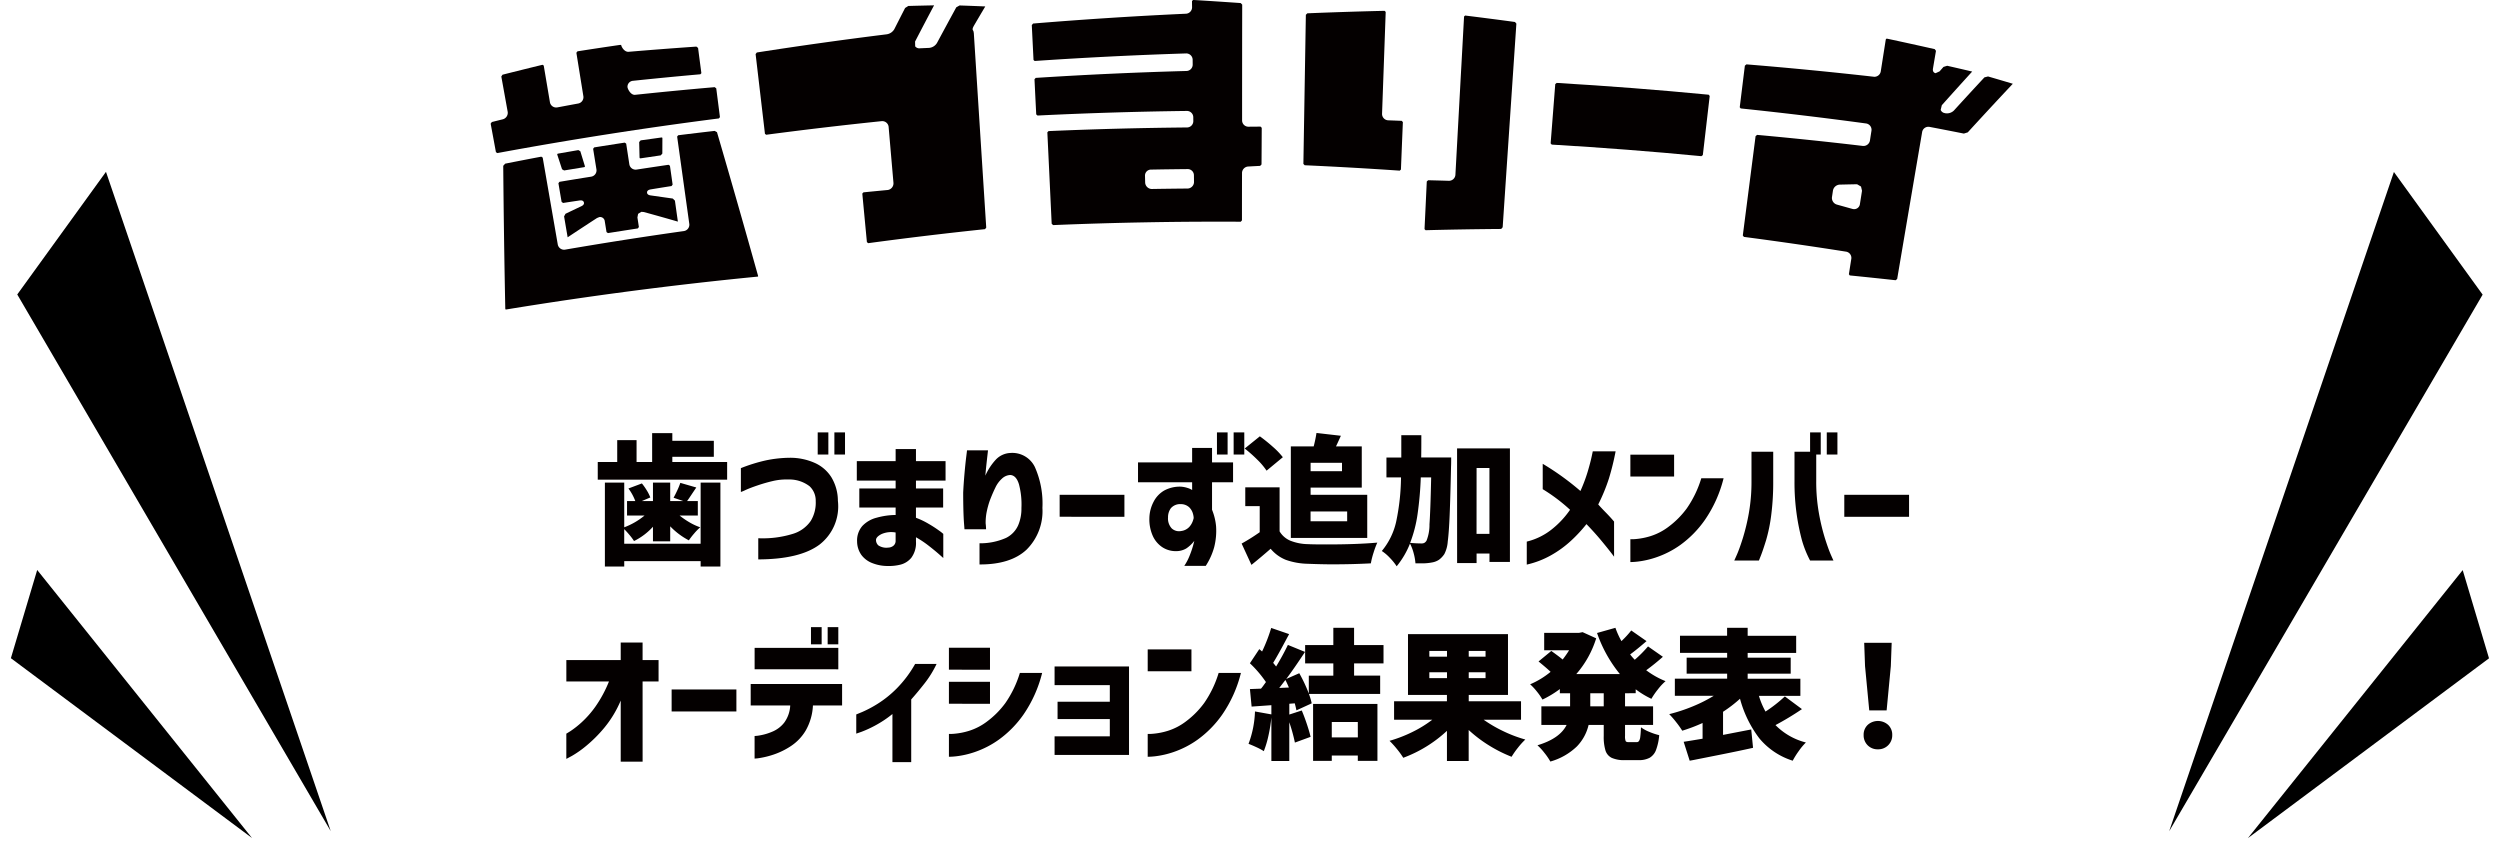 <svg xmlns="http://www.w3.org/2000/svg" xmlns:xlink="http://www.w3.org/1999/xlink" width="321" height="109" viewBox="0 0 321 109">
  <defs>
    <clipPath id="clip-path">
      <rect id="長方形_7085" data-name="長方形 7085" width="45" height="89" transform="translate(-0.368 -0.189)" fill="none" stroke="#707070" stroke-width="1"/>
    </clipPath>
    <clipPath id="clip-path-2">
      <rect id="長方形_7086" data-name="長方形 7086" width="45" height="89" transform="translate(0 0)" fill="none" stroke="#707070" stroke-width="1"/>
    </clipPath>
  </defs>
  <g id="グループ_88661" data-name="グループ 88661" transform="translate(-27 -84)">
    <g id="グループ_87931" data-name="グループ 87931" transform="translate(91 79)">
      <g id="グループ_87928" data-name="グループ 87928" transform="translate(-2 52)">
        <path id="パス_16875" data-name="パス 16875" d="M-74.673-11.682h7.038v2.268H-84.249v-2.268h2.5V-14.49h2.484v2.808h2V-15.39h2.592v.99h5.328v2.052h-5.328Zm3.636,2.646H-68.5V1.746h-2.538v-.7h-9.81v.7h-2.484V-9.036h2.484v5.742a9.084,9.084,0,0,0,2.61-1.512h-2.25V-6.66h1.062a6.574,6.574,0,0,0-.882-1.62l1.728-.648a7.869,7.869,0,0,1,.63.9,5.216,5.216,0,0,1,.45.9l-1.1.468h1.44V-9.036h2.214V-6.66h1.692l-1.26-.432q.234-.414.486-.963A8.541,8.541,0,0,0-73.647-9l2.052.594-.414.612q-.63.954-.774,1.134H-71.4v1.854h-2.34a10.046,10.046,0,0,0,1.269.873,7.628,7.628,0,0,0,1.377.639,7.024,7.024,0,0,0-.774.792,9.5,9.5,0,0,0-.684.882,9.28,9.28,0,0,1-2.394-1.8v1.926h-2.214V-3.366a8.168,8.168,0,0,1-2.43,1.836,7.491,7.491,0,0,0-.576-.774q-.36-.432-.684-.756v1.872h9.81Zm5.166,1.206v-3.06a20.853,20.853,0,0,1,3.222-1,15.723,15.723,0,0,1,3.114-.333,7.757,7.757,0,0,1,3.1.639,4.849,4.849,0,0,1,2.178,1.854A5.888,5.888,0,0,1-53.415-6.7a6.2,6.2,0,0,1-2.367,5.634Q-58.311.81-63.639.828V-1.89a13.077,13.077,0,0,0,4.392-.549A4.293,4.293,0,0,0-56.9-4.113a4.516,4.516,0,0,0,.639-2.547,2.526,2.526,0,0,0-.792-1.908,4.256,4.256,0,0,0-2.718-.864,7.571,7.571,0,0,0-2.016.2q-.99.234-1.944.558t-1.548.594A4.649,4.649,0,0,1-65.871-7.83Zm9.864-4.806V-15.48h1.368v2.844Zm2.142,0V-15.48H-52.5v2.844Zm3.2,6.8V-8.28H-46V-9.288h-4.986v-2.5H-46v-1.548h2.61v1.548h3.8v2.5h-3.8V-8.28H-39.9v2.448h-3.492v1.314a9.889,9.889,0,0,1,1.62.774,15.43,15.43,0,0,1,1.35.873,5.467,5.467,0,0,1,.54.423v3.1Q-39.9.63-40.419.171t-1.314-1.08a13.05,13.05,0,0,0-1.656-1.107v.558a3.181,3.181,0,0,1-.6,2.079,2.651,2.651,0,0,1-1.368.873,6.087,6.087,0,0,1-1.629.18,5.375,5.375,0,0,1-1.98-.36A3.138,3.138,0,0,1-50.4.252a3.037,3.037,0,0,1-.549-1.728,2.844,2.844,0,0,1,.666-1.98,3.808,3.808,0,0,1,1.845-1.071A9.43,9.43,0,0,1-46-4.878v-.954Zm3.672,5.148a1.112,1.112,0,0,0,.666-.207.79.79,0,0,0,.324-.6V-2.628a3.119,3.119,0,0,0-1.818.207q-.684.351-.7.747a.941.941,0,0,0,.3.7A1.85,1.85,0,0,0-46.989-.684Zm10.152-12.492h2.7q0,.018-.054.486t-.135,1.206q-.081.738-.153,1.566A7.469,7.469,0,0,1-33.12-12a2.723,2.723,0,0,1,1.827-.837,3.215,3.215,0,0,1,3.168,1.8,11.522,11.522,0,0,1,.972,5.256A6.963,6.963,0,0,1-29.2-.414q-2.052,1.908-6.03,1.89V-1.242a8.167,8.167,0,0,0,3.411-.693,3.3,3.3,0,0,0,1.557-1.629,5.43,5.43,0,0,0,.414-2.214,10.08,10.08,0,0,0-.315-3.033q-.351-1.161-1.125-1.2a1.662,1.662,0,0,0-1.062.468,3.565,3.565,0,0,0-.828,1.116q-.324.666-.585,1.323a8.984,8.984,0,0,0-.369,1.089q-.09.306-.2.855A7.2,7.2,0,0,0-34.443-3.8q.036.306.045.522t.009.234h-2.772q0-.018-.054-.7T-37.3-5.5q-.027-1.071-.027-2.259.054-1.116.162-2.358t.216-2.124Q-36.837-13.122-36.837-13.176Zm11.9,8.532V-7.47h8.316v2.826Zm17.01-4.428h-6.948v-2.556h6.948v-1.854h2.556v1.854h2.7v2.556h-2.7v3.528a7.365,7.365,0,0,1,.522,2.16A8.524,8.524,0,0,1-5.1-.738a8.639,8.639,0,0,1-1.08,2.394H-8.937a6.832,6.832,0,0,0,.7-1.35A12.379,12.379,0,0,0-7.8-.972q.144-.54.144-.576a4.387,4.387,0,0,1-1.017.963,2.52,2.52,0,0,1-1.251.351,3.164,3.164,0,0,1-1.818-.495A3.44,3.44,0,0,1-12.987-2.2a5.211,5.211,0,0,1-.432-2.3,4.7,4.7,0,0,1,.54-2.07,3.512,3.512,0,0,1,1.368-1.449,4.214,4.214,0,0,1,2.124-.495,3.539,3.539,0,0,1,.882.171,2.419,2.419,0,0,1,.576.261Zm.2,4.59-.018-.2a2.533,2.533,0,0,0-.144-.558,1.847,1.847,0,0,0-.414-.621,1.577,1.577,0,0,0-1.08-.405,1.561,1.561,0,0,0-1.278.531,1.95,1.95,0,0,0-.36,1.179,1.87,1.87,0,0,0,.468,1.4,1.387,1.387,0,0,0,1.224.342A1.714,1.714,0,0,0-8.307-3.33a2.259,2.259,0,0,0,.459-.756A3.458,3.458,0,0,0-7.731-4.482Zm2.988-8.154V-15.48h1.368v2.844Zm2.142,0V-15.48h1.368v2.844ZM7.677-13.68a17.4,17.4,0,0,0,.36-1.728l3.132.36q-.486,1.08-.63,1.368h3.312v5.292H7.281v.918h7.272v5.544H4.743V-13.68ZM1.629-10.566a8.706,8.706,0,0,0-1.179-1.4A17.979,17.979,0,0,0-1.179-13.41L.765-14.976a21.145,21.145,0,0,1,1.683,1.359,9.567,9.567,0,0,1,1.269,1.323Zm9.684-1.008H7.281v1.08h4.032ZM3.3-2.772a2.912,2.912,0,0,0,1.386,1.2,6.419,6.419,0,0,0,2.268.441q.666.036,2.412.036,3.852,0,6.48-.234a11.067,11.067,0,0,0-.486,1.305,9.956,9.956,0,0,0-.342,1.359q-2.358.126-4.9.126-1.386,0-3.222-.072a8.954,8.954,0,0,1-2.781-.5A4.887,4.887,0,0,1,2.151-.54Q.855.594-.315,1.53l-1.26-2.736A25.444,25.444,0,0,0,.747-2.664V-6.012H-1.107V-8.424H3.3Zm8.676-2.556h-4.7v1.26h4.7Zm13.356-6.93q0,.846-.018,1.152-.09,4.122-.18,6.291t-.243,3.348A4.125,4.125,0,0,1,24.453.144a2.931,2.931,0,0,1-.675.72,2.269,2.269,0,0,1-.837.342,6.792,6.792,0,0,1-1.548.126h-.648A6.848,6.848,0,0,0,20.52.054a5.811,5.811,0,0,0-.477-1.26,10.915,10.915,0,0,1-1.71,2.916A7.032,7.032,0,0,0,17.469.639a5.671,5.671,0,0,0-1.044-.891,8.879,8.879,0,0,0,1.854-3.816A28.9,28.9,0,0,0,18.891-9.7H17.019v-2.556h1.908V-15.12H21.5q0,1.944-.018,2.862Zm.756-1.17h6.786V1.152H30.249V.072H28.593V1.3h-2.5Zm2.5,10.98h1.656v-8.46H28.593ZM21.429-9.7a44.545,44.545,0,0,1-.414,4.716,16.733,16.733,0,0,1-.954,3.69q.846.072,1.494.072a.687.687,0,0,0,.342-.081.8.8,0,0,0,.27-.279,5.492,5.492,0,0,0,.378-2.1q.126-1.755.216-6.021Zm13.608,11.2V-1.458a8.309,8.309,0,0,0,3.258-1.611,11.539,11.539,0,0,0,2.3-2.475,22.245,22.245,0,0,0-3.51-2.646v-3.258a34.257,34.257,0,0,1,4.842,3.492,20.145,20.145,0,0,0,.936-2.493q.342-1.161.495-1.872t.153-.729h2.934a32.74,32.74,0,0,1-.855,3.474,23.219,23.219,0,0,1-1.377,3.348q.414.468.972,1.035t1.062,1.161V.486q0-.018-.45-.6t-1.26-1.557q-.81-.972-1.836-2.034a18.593,18.593,0,0,1-1.989,2.142A13.493,13.493,0,0,1,38.133.306,11.5,11.5,0,0,1,35.037,1.494ZM57.447-9.594h2.862A16.36,16.36,0,0,1,57.9-4.23a13.491,13.491,0,0,1-3.141,3.2A11.951,11.951,0,0,1,51.669.558a11.463,11.463,0,0,1-2.385.549,8.99,8.99,0,0,1-.945.063V-1.764a5.659,5.659,0,0,0,.738-.027,9.01,9.01,0,0,0,1.845-.369A7.6,7.6,0,0,0,53.289-3.4a11.149,11.149,0,0,0,2.3-2.331A13.7,13.7,0,0,0,57.447-9.594ZM48.339-9.81v-2.808h5.616V-9.81ZM64.845.972H61.677q.018-.018.342-.756t.756-2.1A26.643,26.643,0,0,0,63.549-5.1a22.955,22.955,0,0,0,.342-4.131V-13h2.79v3.762a32.9,32.9,0,0,1-.261,4.41,20.544,20.544,0,0,1-.657,3.2q-.4,1.287-.657,1.944Zm9.576,0H71.415a13.541,13.541,0,0,1-1.044-2.6,28.268,28.268,0,0,1-.657-3.2,28.972,28.972,0,0,1-.3-4.41V-13h2.79v3.762A22.956,22.956,0,0,0,72.549-5.1a26.643,26.643,0,0,0,.774,3.222q.432,1.359.756,2.1T74.421.972ZM71.415-12.636V-15.48h1.368v2.844Zm2.142,0V-15.48h1.368v2.844Zm2.25,7.992V-7.47h8.316v2.826ZM-78.489,26.8H-81.3V18.952a13.986,13.986,0,0,1-2.115,3.5,17.6,17.6,0,0,1-2.322,2.322,13.146,13.146,0,0,1-1.818,1.278q-.711.387-.729.387V23.2q.018,0,.558-.342a11.912,11.912,0,0,0,1.4-1.107A12.5,12.5,0,0,0-84.528,19.7,15.913,15.913,0,0,0-82.809,16.5h-5.472V13.75H-81.3V11.5h2.808v2.25h2.052V16.5h-2.052Zm3.726-6.444V17.53h8.316v2.826Zm15.228-.774h-5.076V16.828h11.736v2.754h-3.744a7.15,7.15,0,0,1-.918,3.2A6.127,6.127,0,0,1-59.454,24.8a9.5,9.5,0,0,1-2.2,1.08,10.875,10.875,0,0,1-1.746.441,4.966,4.966,0,0,1-.711.081v-2.9a4.59,4.59,0,0,0,.684-.081,7.08,7.08,0,0,0,1.575-.468,3.773,3.773,0,0,0,1.548-1.17A4.049,4.049,0,0,0-59.535,19.582Zm2.664-7.848V9.52H-55.5v2.214Zm2.142,0V9.52h1.368v2.214Zm-9.378,3.2V12.184h10.746v2.754Zm20.61-.684h2.754A13.147,13.147,0,0,1-42.3,16.765q-.927,1.179-1.7,2.043v8.046h-2.412V20.68a14.029,14.029,0,0,1-2.259,1.5,13.941,13.941,0,0,1-1.737.792l-.648.225V20.734l.765-.315a15.06,15.06,0,0,0,1.953-1.035A13.761,13.761,0,0,0-45.864,17.4,14.678,14.678,0,0,0-43.5,14.254Zm13.446,1.152h2.862A16.36,16.36,0,0,1-29.6,20.77a13.491,13.491,0,0,1-3.141,3.195,11.95,11.95,0,0,1-3.087,1.593,11.463,11.463,0,0,1-2.385.549,8.991,8.991,0,0,1-.945.063V23.236a5.659,5.659,0,0,0,.738-.027,9.01,9.01,0,0,0,1.845-.369A7.6,7.6,0,0,0-34.209,21.6a11.149,11.149,0,0,0,2.3-2.331A13.7,13.7,0,0,0-30.051,15.406Zm-9.108-.414V12.166h5.274v2.826Zm0,4.374V16.54h5.274v2.826Zm13.95,1.962V19.1H-18.5V16.972h-7.092V14.578h9.558V25.936h-9.558V23.542H-18.5V21.328Zm20.682-5.922h2.862A16.36,16.36,0,0,1-4.077,20.77a13.491,13.491,0,0,1-3.141,3.195,11.951,11.951,0,0,1-3.087,1.593,11.463,11.463,0,0,1-2.385.549,8.991,8.991,0,0,1-.945.063V23.236a5.659,5.659,0,0,0,.738-.027,9.011,9.011,0,0,0,1.845-.369A7.6,7.6,0,0,0-8.685,21.6a11.149,11.149,0,0,0,2.3-2.331A13.7,13.7,0,0,0-4.527,15.406Zm-9.108-.216V12.382h5.616V15.19Zm26.5-1.008v1.566h3.348v2.358H7.065a8.6,8.6,0,0,1,.36,1.206l-1.962.9q-.09-.432-.216-.9l-.7.054v1.386l1.6-.522q.342.81.657,1.755t.477,1.629l-2.016.738a21.191,21.191,0,0,0-.72-2.61V26.71h-2.3V21.13a20.024,20.024,0,0,1-.387,2.376,12.5,12.5,0,0,1-.585,1.944,7.165,7.165,0,0,0-.927-.5q-.6-.279-1.035-.441a12.886,12.886,0,0,0,.828-4.158l2.106.378V19.546l-2.538.18-.216-2.25,1.422-.054a6.2,6.2,0,0,0,.4-.522l.234-.324A14.666,14.666,0,0,0-.513,14.164L.693,12.346l.36.306a21.093,21.093,0,0,0,1.17-3.024l2.3.792-.234.432Q3.087,13.12,2.475,14.11l.378.468a31.339,31.339,0,0,0,1.512-2.772l2.2.9q-1.4,2.124-2.412,3.474l1.674-.738a19.044,19.044,0,0,1,1.224,2.61v-2.3H10.2V14.182H6.579V11.824H10.2V9.61h2.664v2.214h3.78v2.358Zm-8.37,3.1q-.252-.594-.45-.972-.576.756-.792,1.026ZM7.6,26.692V19.384h8.262v7.308h-2.52v-.684H10v.684Zm5.742-4.986H10v1.98h3.348Zm16.164-.288a17.293,17.293,0,0,0,2.52,1.467,17.117,17.117,0,0,0,2.826,1.071,9.019,9.019,0,0,0-.936,1.035,10.408,10.408,0,0,0-.828,1.179,17.714,17.714,0,0,1-2.9-1.458,17.154,17.154,0,0,1-2.61-1.98V26.71h-2.79V22.84A16.774,16.774,0,0,1,19.179,26.3a10.344,10.344,0,0,0-.828-1.143,11.661,11.661,0,0,0-.936-1.035,17.543,17.543,0,0,0,2.952-1.143A15.1,15.1,0,0,0,22.9,21.418h-4.9V19.042h6.786v-.81h-5V10.42H32.625v7.812h-5.04v.81H34.3v2.376ZM22.527,12.58v.738h2.268V12.58Zm7.218.738V12.58h-2.16v.738Zm-7.218,2.754h2.268v-.756H22.527Zm7.218,0v-.756h-2.16v.756Zm17.91,1.944V19.69h3.6v2.394h-3.6v1.4a1.665,1.665,0,0,0,.081.675q.081.135.4.135h.99a.37.37,0,0,0,.324-.153,1.306,1.306,0,0,0,.162-.54q.054-.387.09-1.215a4.839,4.839,0,0,0,1.089.594,7.773,7.773,0,0,0,1.251.414,7.038,7.038,0,0,1-.414,1.917,1.926,1.926,0,0,1-.819.99,2.892,2.892,0,0,1-1.413.3H47.637a3.913,3.913,0,0,1-1.683-.288,1.572,1.572,0,0,1-.81-.945,6.01,6.01,0,0,1-.225-1.863V22.084H42.975a5.888,5.888,0,0,1-1.5,2.754,8.048,8.048,0,0,1-3.411,1.944,7.971,7.971,0,0,0-.756-1.107,7.239,7.239,0,0,0-.9-.981q2.88-.864,3.744-2.61h-3.24V19.69H40.6V18.016H39.285v-.54a13.315,13.315,0,0,1-2.232,1.35,7.875,7.875,0,0,0-.72-1.035,7.062,7.062,0,0,0-.864-.927,10.646,10.646,0,0,0,2.628-1.6q-.486-.468-1.548-1.332l1.638-1.35q.954.684,1.458,1.1a12.723,12.723,0,0,0,.828-1.188h-3.2V10.258h4.482l.45-.09,1.746.792a12.72,12.72,0,0,1-2.556,4.59h5.6a17.16,17.16,0,0,1-2.934-5.274l2.358-.666a10.77,10.77,0,0,0,.774,1.71,12.422,12.422,0,0,0,1.26-1.368l1.962,1.368q-1.224,1.062-2.106,1.71a7.159,7.159,0,0,0,.594.684A16.4,16.4,0,0,0,50.607,12l1.908,1.332q-1.08.954-2.142,1.728a10.749,10.749,0,0,0,2.484,1.4,7.186,7.186,0,0,0-.981,1.053,9.96,9.96,0,0,0-.837,1.215,11.277,11.277,0,0,1-2.016-1.224v.5ZM44.919,19.69V18.016H43.191V19.69Zm25.452.36a37.077,37.077,0,0,1-3.4,2.052,8.358,8.358,0,0,0,3.906,2.232,7.791,7.791,0,0,0-.909,1.089,10.44,10.44,0,0,0-.783,1.251,9.117,9.117,0,0,1-4.293-2.88,14.629,14.629,0,0,1-2.475-5.076,16.933,16.933,0,0,1-2.178,1.674v2.97l3.618-.7.234,2.358q-1.854.414-4.257.891l-3.393.675-.486.09-.774-2.43q.36-.054.693-.108l.657-.108,1.08-.18V21.832a21.268,21.268,0,0,1-2.61.99,12.113,12.113,0,0,0-.783-1.1,11.651,11.651,0,0,0-.891-1.026,21.339,21.339,0,0,0,3.033-1,18.444,18.444,0,0,0,2.691-1.359h-5v-2.2h6.714V15.5h-5.2V13.444h5.2v-.612H54.711v-2.2h6.048V9.61H63.4v1.026h6.228v2.2H63.4v.612h5.526V15.5H63.4v.648h6.768v2.2H64.845a10.057,10.057,0,0,0,.846,2.016,17.867,17.867,0,0,0,2.484-1.944Zm8.64.162-.54-5.688-.108-2.988h3.528l-.108,2.988-.54,5.688Zm1.116,5a1.774,1.774,0,0,1-1.323-.522,1.8,1.8,0,0,1-.513-1.314,1.722,1.722,0,0,1,.522-1.3,1.965,1.965,0,0,1,2.628,0,1.722,1.722,0,0,1,.522,1.3,1.785,1.785,0,0,1-1.836,1.836Z" transform="translate(99 24)" fill="#040000"/>
      </g>
      <g id="グループ_87929" data-name="グループ 87929" transform="translate(-1 5)">
        <path id="パス_16513" data-name="パス 16513" d="M140.084,2.485l-.422.265q-.695,1.356-1.383,2.715a1.349,1.349,0,0,1-1,.668q-8.349,1.036-16.656,2.333l-.157.206q.6,5.12,1.2,10.238l.157.119q7.394-.978,14.815-1.746a.825.825,0,0,1,.907.725q.308,3.6.622,7.2a.866.866,0,0,1-.709.91c-1.05.1-2.1.2-3.146.306l-.146.157q.292,3.118.59,6.231l.168.138q7.483-1.011,15-1.8l.154-.2q-.8-12.485-1.594-24.977l-.051-.254-.051-.084c-.1-.157-.062-.308.187-.733q.69-1.178,1.386-2.35-1.648-.069-3.3-.127h0l-.422.238q-1.25,2.29-2.482,4.586a1.313,1.313,0,0,1-.991.625l-1.215.054a.659.659,0,0,1-.59-.252l-.014-.614q1.206-2.331,2.439-4.65-1.645.033-3.289.079" transform="translate(-86.446 -1.726)" fill="#040000"/>
        <path id="パス_16514" data-name="パス 16514" d="M266.751,0l-.135.13c0,.273.005.549.011.823a.83.83,0,0,1-.842.81q-9.8.451-19.574,1.259l-.165.2q.11,2.237.222,4.48l.149.127q9.7-.662,19.425-.969a.823.823,0,0,1,.858.79l.006.655a.819.819,0,0,1-.828.809Q256.2,9.378,246.55,10l-.157.178q.109,2.254.222,4.51l.17.146q9.575-.471,19.157-.59a.815.815,0,0,1,.839.79l.005.522a.815.815,0,0,1-.82.809q-8.884.081-17.768.466l-.154.16q.28,5.867.555,11.735l.184.176q12.043-.5,24.094-.433l.154-.179q0-3.045.008-6.088a.844.844,0,0,1,.8-.823q.764-.044,1.527-.081l.178-.184q.016-2.355.027-4.707l-.151-.149c-.514,0-1.029.005-1.543.011h0a.81.81,0,0,1-.828-.8q0-7.439.014-14.877l-.192-.2q-3.058-.215-6.115-.4m.119,23.38a.85.85,0,0,1-.788.834h-.021q-2.315.02-4.632.059a.866.866,0,0,1-.831-.82c-.008-.3-.014-.59-.022-.885a.767.767,0,0,1,.769-.785h.054c1.543-.03,3.089-.049,4.634-.065a.794.794,0,0,1,.825.769c.006.3.008.6.011.893" transform="translate(-176.564 0.001)" fill="#040000"/>
        <path id="パス_16515" data-name="パス 16515" d="M481.237,66.344l-.035-.03Z" transform="translate(-345.314 -47.587)" fill="#040000"/>
        <path id="パス_16516" data-name="パス 16516" d="M502.243,39.214q-9.745-.938-19.509-1.513l-.181.151q-.3,3.8-.593,7.612l.141.157q9.611.565,19.217,1.486l.184-.143q.443-3.792.882-7.588l-.135-.162" transform="translate(-345.858 -27.054)" fill="#040000"/>
        <path id="パス_16517" data-name="パス 16517" d="M480.871,65.772l0-.005Z" transform="translate(-345.074 -47.195)" fill="#040000"/>
        <path id="パス_16518" data-name="パス 16518" d="M481.79,66.735l-.07-.019Z" transform="translate(-345.686 -47.876)" fill="#040000"/>
        <path id="パス_16519" data-name="パス 16519" d="M67.724,62.869l-.192.217.048,2,.035.079.084.016c.866-.13,1.73-.257,2.6-.384l.206-.228q0-.99.008-1.981l-.03-.076L70.4,62.5q-1.336.179-2.674.371" transform="translate(-48.461 -44.849)" fill="#040000"/>
        <path id="パス_16520" data-name="パス 16520" d="M42.2,71.264c0-.319.363-.376.482-.4q1.332-.219,2.664-.428l.141-.187c-.114-.807-.227-1.611-.344-2.417l-.178-.127q-2.046.3-4.093.614a.819.819,0,0,1-.942-.666l-.406-2.664-.187-.13q-1.961.3-3.922.614l-.135.182c.143.885.284,1.773.428,2.658a.817.817,0,0,1-.693.92q-2.03.321-4.058.661l-.133.179q.2,1.2.411,2.4l.192.135q1.039-.163,2.084-.317c.119-.019.482-.073.579.23s-.233.463-.344.514q-1.011.479-2.014.961l-.181.339q.227,1.34.457,2.68,1.876-1.246,3.774-2.477l.292-.117a.6.6,0,0,1,.7.533c.076.463.149.928.225,1.391l.184.13q1.916-.3,3.839-.6l.132-.181q-.093-.613-.187-1.226l.087-.463.414-.26.319.025q2.193.6,4.375,1.232-.191-1.344-.379-2.691l-.276-.271q-1.409-.2-2.823-.4c-.119-.016-.482-.068-.482-.387" transform="translate(-22.122 -46.547)" fill="#040000"/>
        <path id="パス_16521" data-name="パス 16521" d="M32.991,68.24q-1.316.227-2.629.457l-.073.043-.008.081c.208.628.411,1.256.617,1.881l.265.154q1.295-.215,2.588-.425l.076-.04.005-.084q-.292-.959-.587-1.917Z" transform="translate(-21.73 -48.969)" fill="#040000"/>
        <path id="パス_16522" data-name="パス 16522" d="M28.185,60.077l-.133.171q.78,5.607,1.562,11.215a.826.826,0,0,1-.69.915q-7.642,1.076-15.254,2.385a.825.825,0,0,1-.945-.658q-.966-5.579-1.936-11.158l-.178-.122q-2.323.438-4.643.9L5.723,64q.077,9.177.263,18.337l.021.095.076.019Q22.2,79.808,38.4,78.227l.046-.027,0-.062Q35.862,68.9,33.168,59.682l-.3-.165q-2.343.268-4.683.56" transform="translate(-4.107 -42.71)" fill="#040000"/>
        <path id="パス_16523" data-name="パス 16523" d="M29.441,29.685q-.236-1.847-.474-3.692l-.2-.157q-5.108.443-10.21.983c-.533.065-.94-.672-.988-.988a.764.764,0,0,1,.718-.812q4.32-.455,8.64-.836h0l.13-.143q-.215-1.62-.425-3.24l-.217-.171q-4.344.3-8.687.666c-.539.054-.928-.6-.974-.885l-.006.005-.167,0q-2.721.394-5.433.82l-.141.184q.451,2.8.9,5.593a.829.829,0,0,1-.7.931q-1.311.24-2.62.487a.816.816,0,0,1-.972-.633l-.8-4.735-.152-.1q-2.574.625-5.14,1.275l-.154.23q.41,2.27.82,4.545a.863.863,0,0,1-.666.961c-.455.111-.912.225-1.367.338L0,30.524q.341,1.827.677,3.657l.181.119Q15.029,31.681,29.3,29.852Z" transform="translate(0 -14.645)" fill="#040000"/>
        <path id="パス_16524" data-name="パス 16524" d="M379.96,4.926q-4.962.114-9.918.319l-.187.192-.317,19.143.168.173q6.111.276,12.2.693l.157-.141q.122-3.049.249-6.093l-.154-.162q-.861-.036-1.719-.065a.822.822,0,0,1-.8-.831q.236-6.545.468-13.088l-.138-.141" transform="translate(-265.183 -3.535)" fill="#040000"/>
        <path id="パス_16525" data-name="パス 16525" d="M429.837,7.064l-.143.122q-.17,3.131-.341,6.261c-.019.317-.035.636-.054.953q-.358,6.562-.715,13.118a.828.828,0,0,1-.853.766q-1.324-.04-2.647-.073l-.176.16q-.142,3.057-.29,6.115l.135.143q4.848-.126,9.707-.162l.192-.217q.877-13.075,1.76-26.146l-.179-.211q-3.2-.434-6.394-.828" transform="translate(-304.709 -5.069)" fill="#040000"/>
        <path id="パス_16526" data-name="パス 16526" d="M586.85,17.57l-.108.021-.054.09q-.325,2.054-.647,4.114a.826.826,0,0,1-.964.658q-8.141-.918-16.282-1.581l-.2.171-.658,5.336.125.152q8.048.84,16.077,1.927a.819.819,0,0,1,.714.917c-.068.43-.135.858-.2,1.289a.843.843,0,0,1-.939.679q-6.768-.8-13.543-1.416l-.2.162q-.82,6.379-1.64,12.752l.141.184q6.566.861,13.112,1.895a.81.81,0,0,1,.679.915q-.158.995-.311,1.984l.111.154q2.944.293,5.888.617l.2-.16q1.6-9.444,3.21-18.889a.81.81,0,0,1,.953-.639q2.2.419,4.4.858l.5-.157Q600.08,26.47,603,23.363c-1.058-.317-2.122-.631-3.183-.939h0l-.463.119q-1.973,2.12-3.917,4.255a1.278,1.278,0,0,1-1.094.352l-.065-.014-.04-.011a.661.661,0,0,1-.5-.406l.144-.6q1.937-2.168,3.9-4.323-1.6-.378-3.211-.744h0l-.476.149-.5.571-.511.233c-.07-.011-.422-.1-.336-.6.127-.755.257-1.513.384-2.268l-.154-.219q-3.057-.69-6.121-1.345m-3.492,21.26a.746.746,0,0,1-.866.62l-.1-.021q-.987-.276-1.973-.55a.886.886,0,0,1-.647-.961c.043-.284.086-.566.127-.85a.931.931,0,0,1,.883-.758q1.044-.025,2.09-.046l.143.008.487.287.127.539c-.089.577-.181,1.156-.273,1.732" transform="translate(-407.554 -12.608)" fill="#040000"/>
      </g>
    </g>
    <g id="マスクグループ_87070" data-name="マスクグループ 87070" transform="translate(303.368 104.189)" clip-path="url(#clip-path)">
      <g id="グループ_88432" data-name="グループ 88432" transform="matrix(-0.996, -0.087, 0.087, -0.996, 40.985, 89.935)">
        <path id="パス_16831" data-name="パス 16831" d="M34.108,0,0,72.157l12.722,14.7Z" transform="translate(4.88 0)"/>
        <path id="パス_16832" data-name="パス 16832" d="M28.839,0,0,25.7,4.352,36.69Z" transform="translate(0 0)"/>
      </g>
    </g>
    <g id="マスクグループ_87071" data-name="マスクグループ 87071" transform="translate(27 104)" clip-path="url(#clip-path-2)">
      <g id="グループ_88445" data-name="グループ 88445" transform="matrix(0.996, -0.087, 0.087, 0.996, -3.924, 3.594)">
        <path id="パス_16833" data-name="パス 16833" d="M34.108,86.861,0,14.7,12.722,0Z" transform="translate(4.88 0)"/>
        <path id="パス_16834" data-name="パス 16834" d="M28.839,36.69,0,10.992,4.352,0Z" transform="translate(0 50.171)"/>
      </g>
    </g>
  </g>
</svg>
